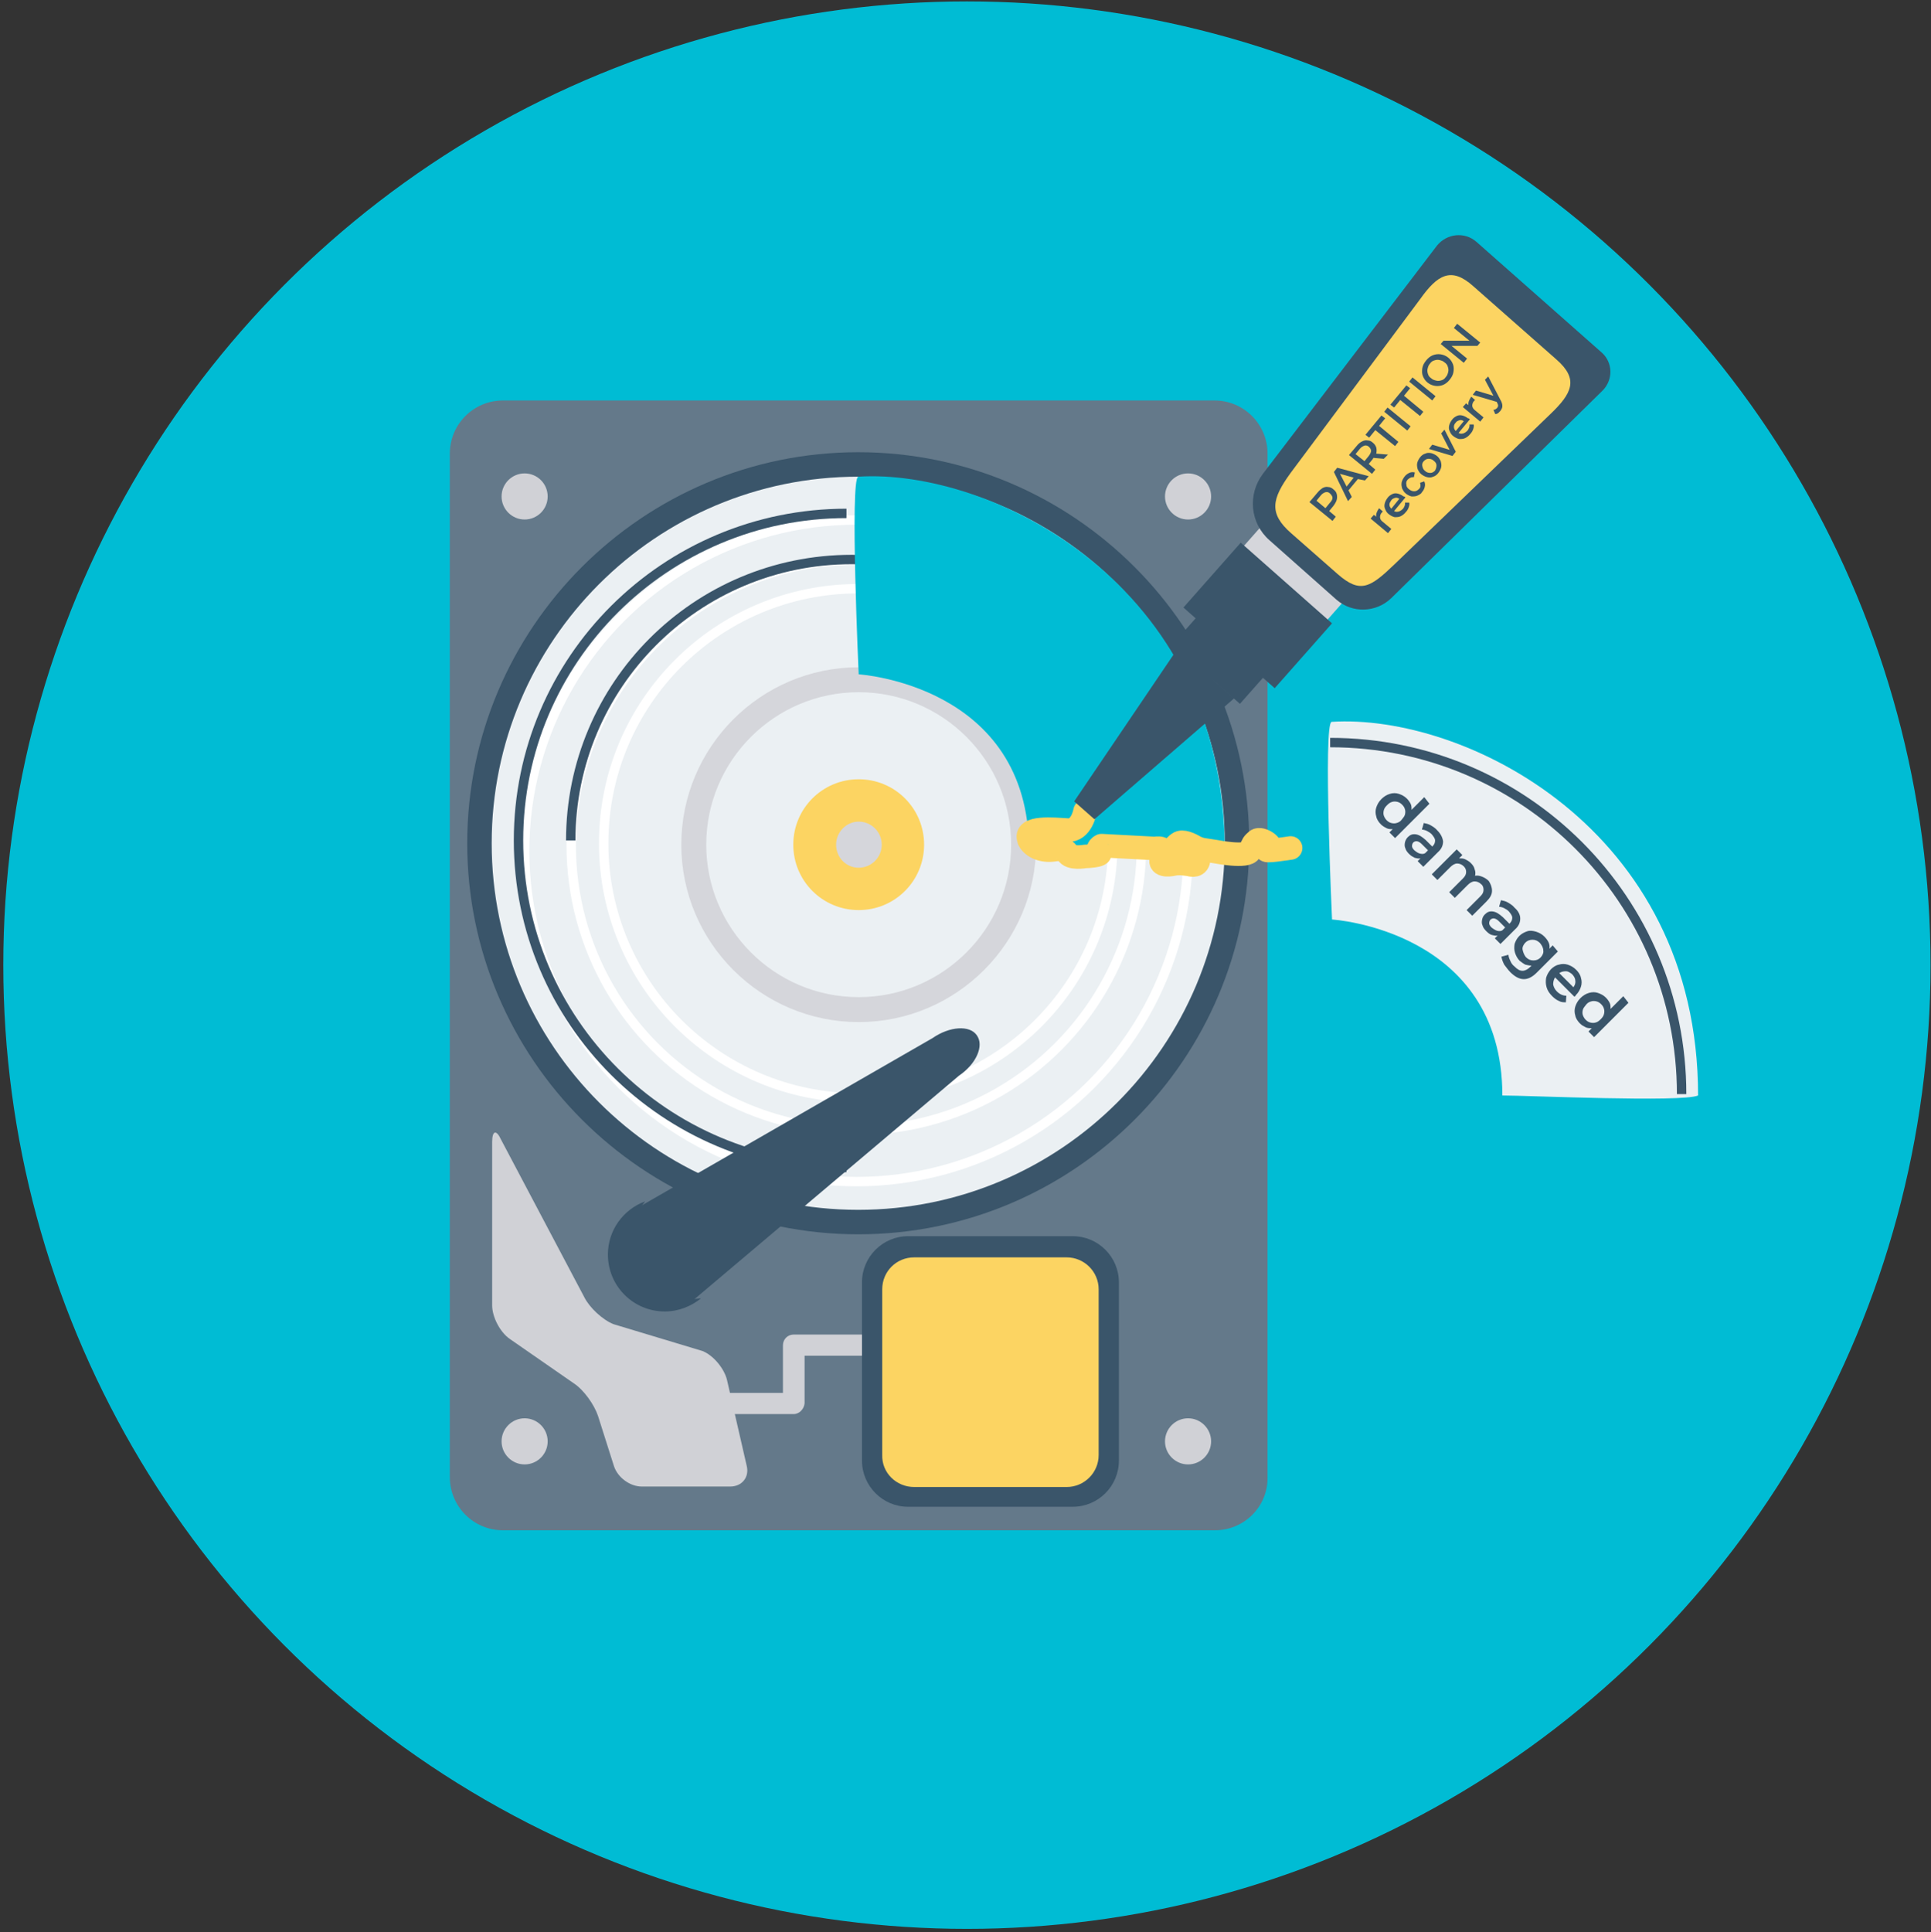 <?xml version="1.0" encoding="utf-8"?>
<!-- Generator: Adobe Illustrator 22.0.1, SVG Export Plug-In . SVG Version: 6.00 Build 0)  -->
<svg version="1.1" id="Layer_1_copy" xmlns="http://www.w3.org/2000/svg" xmlns:xlink="http://www.w3.org/1999/xlink" x="0px"
	 y="0px" viewBox="0 0 410.4 410.6" style="enable-background:new 0 0 410.4 410.6;" xml:space="preserve">
<rect x="0" y="0" width="410.4" height="410.6" fill="#333333" stroke="none"/>
<style type="text/css">
	.st0{fill:#00BCD4;}
	.st1{fill:#64798A;}
	.st2{fill:#D0D1D6;}
	.st3{fill:#3A556A;}
	.st4{fill:#EBF0F3;}
	.st5{fill:none;stroke:#FFFFFF;stroke-width:2;stroke-miterlimit:10;}
	.st6{fill:none;stroke:#3A556A;stroke-width:2;stroke-miterlimit:10;}
	.st7{fill:#D5D6DB;stroke:#D5D6DB;stroke-width:3;stroke-miterlimit:10;}
	.st8{fill:#FCD462;}
	.st9{display:none;}
	.st10{display:inline;fill:#FCD462;}
	.st11{display:inline;fill:#D5D6DB;stroke:#D5D6DB;stroke-width:3;stroke-miterlimit:10;}
	.st12{display:inline;fill:#EBF0F3;}
	.st13{fill:#D5D6DB;}
	.st14{display:none;fill:#3A556A;}
	.st15{enable-background:new    ;}
	.st16{fill:none;stroke:#FCD462;stroke-width:5;stroke-linecap:round;stroke-linejoin:round;stroke-miterlimit:10;}
</style>
<circle class="st0" cx="205.5" cy="205.1" r="204.8"/>
<g>
	<g>
		<path class="st1" d="M258.2,325.2H106.9c-6.3,0-11.3-5.1-11.3-11.3V96.4c0-6.3,5.1-11.3,11.3-11.3h151.2c6.3,0,11.3,5.1,11.3,11.3
			v217.5C269.5,320.2,264.4,325.2,258.2,325.2z"/>
		<g>
			<g>
				<path class="st2" d="M257.4,105.5c0,2.7-2.2,4.9-4.9,4.9s-4.9-2.2-4.9-4.9c0-2.7,2.2-4.9,4.9-4.9S257.4,102.8,257.4,105.5z"/>
			</g>
			<g>
				<path class="st2" d="M116.4,105.5c0,2.7-2.2,4.9-4.9,4.9s-4.9-2.2-4.9-4.9c0-2.7,2.2-4.9,4.9-4.9S116.4,102.8,116.4,105.5z"/>
			</g>
			<g>
				<path class="st2" d="M257.4,306.3c0,2.7-2.2,4.9-4.9,4.9s-4.9-2.2-4.9-4.9c0-2.7,2.2-4.9,4.9-4.9S257.4,303.6,257.4,306.3z"/>
			</g>
			<g>
				<path class="st2" d="M116.4,306.3c0,2.7-2.2,4.9-4.9,4.9s-4.9-2.2-4.9-4.9c0-2.7,2.2-4.9,4.9-4.9S116.4,303.6,116.4,306.3z"/>
			</g>
		</g>
		<path class="st3" d="M182.4,262.3c-45.8,0-83.1-37.3-83.1-83.1s37.3-83.1,83.1-83.1s83.1,37.3,83.1,83.1S228.3,262.3,182.4,262.3z
			"/>
		<path class="st4" d="M260.3,179.2c0,43-34.9,77.9-77.9,77.9s-77.9-34.9-77.9-77.9s34.9-77.9,77.9-77.9S260.3,136.2,260.3,179.2z"
			/>
		<g>
			<circle class="st5" cx="182" cy="179.6" r="60.6"/>
			<circle class="st5" cx="182.4" cy="179.2" r="54.1"/>
			<ellipse class="st5" cx="182" cy="180.8" rx="70.5" ry="70.3"/>
			<path class="st6" d="M121.3,178.6c0-33,26.7-59.7,59.7-59.7s59.7,26.7,59.7,59.7"/>
			<path class="st6" d="M179.9,248.1c-38.5,0-69.7-31.1-69.7-69.5s31.2-69.5,69.7-69.5"/>
			<path class="st7" d="M182.5,215.7c-19.9,0-36.2-16.2-36.2-36.2c0-19.9,16.2-36.2,36.2-36.2s36.2,16.2,36.2,36.2
				C218.7,199.4,202.5,215.7,182.5,215.7z M182.5,145.6c-18.7,0-33.9,15.2-33.9,33.9s15.2,33.9,33.9,33.9s33.9-15.2,33.9-33.9
				S201.2,145.6,182.5,145.6z"/>
		</g>
		<path class="st8" d="M196.4,179.5c0,7.7-6.2,13.9-13.9,13.9s-13.9-6.2-13.9-13.9s6.2-13.9,13.9-13.9S196.4,171.8,196.4,179.5z"/>
		<g class="st9">
			<ellipse class="st10" cx="182.5" cy="179.5" rx="13.9" ry="13.9"/>
			<path class="st11" d="M182.5,143.3c-20,0-36.2,16.3-36.2,36.2c0,20,16.3,36.2,36.2,36.2c20,0,36.2-16.3,36.2-36.2
				C218.7,159.5,202.5,143.3,182.5,143.3z M182.5,213.4c-18.7,0-33.9-15.2-33.9-33.9s15.2-33.9,33.9-33.9s33.9,15.2,33.9,33.9
				S201.2,213.4,182.5,213.4z"/>
			<path class="st12" d="M182.4,101.3c-43,0-77.9,34.9-77.9,77.9s34.9,77.9,77.9,77.9s77.9-34.9,77.9-77.9S225.4,101.3,182.4,101.3z
				 M182.5,215.7c-19.9,0-36.2-16.2-36.2-36.2c0-19.9,16.2-36.2,36.2-36.2s36.2,16.2,36.2,36.2C218.7,199.4,202.5,215.7,182.5,215.7
				z"/>
		</g>
		<g>
			<path class="st2" d="M168.7,300.5h-21.2V296h18.9v-10.1c0-1.3,1-2.3,2.3-2.3h27.8v4.5H171v10.1
				C170.9,299.4,169.9,300.5,168.7,300.5z"/>
		</g>
		<path class="st13" d="M187.4,179.5c0,2.7-2.2,4.9-4.9,4.9s-4.8-2.2-4.8-4.9s2.2-4.9,4.8-4.9C185.2,174.6,187.4,176.8,187.4,179.5z
			"/>
		<path class="st2" d="M104.6,242.7v34.7c0,2.5,1.7,5.7,3.7,7.1L122,294c2.1,1.4,4.3,4.5,5.1,6.9l3.4,10.7c0.8,2.4,3.4,4.3,5.9,4.3
			h18.8c2.5,0,4.1-2,3.5-4.4l-4.2-18.3c-0.6-2.4-2.9-5.2-5.2-6.1l-18.9-5.7c-2.3-0.9-5.1-3.5-6.2-5.7l-17.7-33.5
			C105.5,240,104.6,240.2,104.6,242.7z"/>
		<path class="st3" d="M146.5,277c-3.6,2.5-9.6,0.3-13.2-4.9l0,0c-3.7-5.3-3.7-11.6-0.1-14.1l65-37.4c3.6-2.5,7.9-2.8,9.4-0.6l0,0
			c1.6,2.2-0.1,6.1-3.8,8.6L146.5,277z"/>
		<path class="st3" d="M140.9,274.9c-1.5,0-3.9-1.4-5.9-4.2c-1.2-1.8-2-4.1-2.1-5.8c0-1,2.3-2.7,2.7-3.1l65-37.4l0.2-0.1
			c0.8-0.6,1.6-0.9,2.3-1.1c-0.4,0.5-1,1.2-1.8,1.7l-0.2,0.1l-57.3,48.3C143.7,273.5,141.4,274.9,140.9,274.9z"/>
		<path class="st3" d="M193,320.2c-5.4,0-9.8-4.4-9.8-9.8v-37.9c0-5.4,4.4-9.8,9.8-9.8h35c5.4,0,9.8,4.4,9.8,9.8v37.9
			c0,5.4-4.4,9.8-9.8,9.8H193z"/>
		<path class="st8" d="M194.3,316h32.4c3.7,0,6.8-3,6.8-6.8V274c0-3.8-3.1-6.8-6.8-6.8h-32.4c-3.8,0-6.8,3-6.8,6.8v35.2
			C187.4,313,190.5,316,194.3,316z"/>
		<path class="st3" d="M146.4,276.1c-11.9,0-15-13.7-9.3-20.8c-4.6,1.7-7.9,6.1-7.9,11.3c0,6.7,5.4,12.1,12.1,12.1
			c2.9,0,5.6-1.1,7.7-2.8C148.1,276,147.3,276.1,146.4,276.1z"/>
		<polygon class="st14" points="99.4,120.8 134.5,118.9 143.8,145 165.5,137.8 163.5,177.3 177.9,171.8 182.7,182.2 187.1,182.9 
			181,185 176.8,175.5 162.4,180.1 159.7,145 143.2,148.4 129.4,125.7 99.4,132.4 		"/>
		<polygon class="st14" points="221,136.5 221.9,154 208.9,158.6 212.5,169.4 192.8,168.4 195.6,175.6 190.4,178 190,180.2 
			189,177.1 193.7,175 191.4,167.9 208.9,166.5 207.2,158.3 218.5,151.4 215.2,136.5 		"/>
	</g>
</g>
<g id="peace_of_disk">
	<path class="st0" d="M182.4,101.3c-1.8,0.5,0.1,42,0.1,42s36.2,2.2,36.2,37.4c5.6,0,38.1,1.5,41.6,0
		C260.3,123.7,210.3,99.5,182.4,101.3z"/>
	<path class="st4" d="M283,153.4c-1.8,0.5,0.1,42,0.1,42s36.2,2.2,36.2,37.4c5.6,0,38.1,1.5,41.6,0
		C360.9,175.8,310.9,151.6,283,153.4z"/>
	<path class="st6" d="M357.4,232.5c0-41.3-33.4-74.7-74.7-74.7"/>
</g>
<g class="st15">
	<path class="st3" d="M303.8,170.8l-7.3,7.3l-1.2-1.2l0.7-0.7c-0.5,0-0.9,0-1.3-0.2s-0.8-0.4-1.2-0.8c-0.5-0.5-0.9-1.1-1-1.7
		c-0.2-0.6-0.2-1.3,0-1.9c0.2-0.6,0.5-1.2,1.1-1.8c0.5-0.5,1.1-0.9,1.8-1.1c0.6-0.2,1.3-0.2,1.9,0s1.2,0.5,1.7,1
		c0.3,0.3,0.6,0.7,0.8,1.1c0.2,0.4,0.2,0.8,0.2,1.3l2.7-2.7L303.8,170.8z M295.7,174.9c0.4,0.1,0.8,0.1,1.1,0
		c0.4-0.1,0.8-0.3,1.1-0.7s0.6-0.7,0.7-1.1c0.1-0.4,0.1-0.8,0-1.1c-0.1-0.4-0.3-0.7-0.6-1s-0.6-0.5-1-0.6s-0.8-0.1-1.1,0
		c-0.4,0.1-0.7,0.3-1.1,0.7s-0.6,0.7-0.7,1.1c-0.1,0.4-0.1,0.8,0,1.1s0.3,0.7,0.6,1S295.3,174.8,295.7,174.9z"/>
	<path class="st3" d="M306.7,178.8c0,0.8-0.3,1.6-1.1,2.3l-3.1,3.1l-1.2-1.2l0.6-0.6c-0.4,0.1-0.8,0-1.2-0.1
		c-0.4-0.2-0.8-0.4-1.2-0.8s-0.7-0.8-0.8-1.2c-0.2-0.4-0.2-0.8-0.1-1.3c0.1-0.4,0.3-0.8,0.6-1.1c0.5-0.5,1-0.7,1.7-0.6
		s1.3,0.5,2.1,1.2l1.4,1.4l0.1-0.1c0.4-0.4,0.5-0.8,0.5-1.2s-0.3-0.8-0.7-1.3c-0.3-0.3-0.6-0.5-1-0.7s-0.8-0.3-1.1-0.3l0.4-1.4
		c0.5,0.1,1,0.2,1.5,0.5s1,0.6,1.4,1.1C306.2,177.2,306.6,178,306.7,178.8z M301.8,181.4c0.4,0.1,0.8,0.1,1.1-0.1l0.6-0.6l-1.3-1.3
		c-0.7-0.7-1.3-0.8-1.8-0.4c-0.2,0.2-0.3,0.5-0.3,0.8s0.2,0.6,0.5,0.9C301.1,181.1,301.4,181.3,301.8,181.4z"/>
	<path class="st3" d="M317.1,189.3c0,0.8-0.4,1.5-1.2,2.3l-3,3l-1.2-1.2l2.9-2.9c0.5-0.5,0.7-0.9,0.7-1.4c0-0.4-0.1-0.9-0.5-1.2
		c-0.4-0.4-0.9-0.6-1.4-0.6s-1,0.3-1.5,0.8l-2.7,2.7l-1.2-1.2l2.9-2.9c0.5-0.5,0.7-0.9,0.7-1.4c0-0.4-0.1-0.8-0.5-1.2
		s-0.9-0.6-1.4-0.6s-1,0.3-1.5,0.8l-2.7,2.7l-1.2-1.2l5.3-5.3l1.2,1.2l-0.7,0.7c0.4,0,0.9,0,1.3,0.2s0.8,0.4,1.2,0.8
		c0.4,0.4,0.7,0.8,0.8,1.3c0.2,0.5,0.2,0.9,0.1,1.4c0.5-0.1,1,0,1.5,0.2s1,0.5,1.4,0.9C316.8,187.8,317.1,188.5,317.1,189.3z"/>
	<path class="st3" d="M323.1,195.2c0,0.8-0.3,1.6-1.1,2.3l-3.1,3.1l-1.2-1.2l0.6-0.6c-0.4,0.1-0.8,0-1.2-0.1s-0.8-0.4-1.2-0.8
		c-0.4-0.4-0.7-0.8-0.8-1.2c-0.2-0.4-0.2-0.8-0.1-1.3s0.3-0.8,0.6-1.1c0.5-0.5,1-0.7,1.7-0.6s1.3,0.5,2.1,1.2l1.4,1.4l0.1-0.1
		c0.4-0.4,0.5-0.8,0.5-1.2s-0.3-0.8-0.7-1.3c-0.3-0.3-0.6-0.5-1-0.7s-0.8-0.3-1.1-0.3l0.4-1.4c0.5,0.1,1,0.2,1.5,0.5s1,0.6,1.4,1.1
		C322.7,193.6,323.1,194.4,323.1,195.2z M318.2,197.8c0.4,0.1,0.8,0.1,1.1-0.1l0.6-0.6l-1.3-1.3c-0.7-0.7-1.3-0.8-1.8-0.4
		c-0.2,0.2-0.3,0.5-0.3,0.8s0.2,0.6,0.5,0.9C317.5,197.5,317.9,197.7,318.2,197.8z"/>
	<path class="st3" d="M331.1,202.2l-4.5,4.5c-1.9,1.9-3.7,1.8-5.6-0.1c-0.5-0.5-0.9-1.1-1.3-1.6c-0.3-0.6-0.5-1.1-0.6-1.7l1.5-0.4
		c0,0.4,0.2,0.9,0.4,1.3c0.2,0.5,0.5,0.9,0.9,1.2c0.6,0.6,1.1,0.9,1.7,0.9c0.5,0,1.1-0.3,1.6-0.8l0.3-0.3c-0.4,0-0.9-0.1-1.3-0.2
		c-0.4-0.2-0.8-0.5-1.2-0.8c-0.5-0.5-0.8-1.1-1-1.7c-0.2-0.6-0.2-1.2-0.1-1.9c0.2-0.6,0.5-1.2,1-1.7s1.1-0.8,1.7-1s1.2-0.1,1.9,0.1
		c0.6,0.2,1.2,0.5,1.7,1c0.4,0.4,0.7,0.8,0.9,1.2c0.2,0.4,0.3,0.9,0.2,1.4l0.7-0.7L331.1,202.2z M325.9,204.1c0.6,0,1.1-0.2,1.5-0.6
		c0.4-0.4,0.7-1,0.6-1.5c0-0.6-0.3-1.1-0.7-1.6c-0.5-0.5-1-0.7-1.6-0.7s-1.1,0.2-1.5,0.6c-0.4,0.4-0.7,1-0.6,1.5s0.3,1.1,0.7,1.6
		C324.8,203.9,325.3,204.1,325.9,204.1z"/>
	<path class="st3" d="M334.6,211.8l-4.1-4.1c-0.3,0.5-0.4,1-0.4,1.5c0.1,0.5,0.3,1,0.8,1.5c0.6,0.6,1.3,0.9,2,0.9l-0.1,1.4
		c-0.5,0-1,0-1.5-0.3c-0.5-0.2-1-0.6-1.4-1c-0.6-0.6-1-1.2-1.2-1.9s-0.2-1.3-0.1-2c0.2-0.7,0.5-1.2,1-1.8c0.5-0.5,1.1-0.9,1.7-1
		c0.6-0.2,1.3-0.2,1.9,0s1.2,0.5,1.8,1.1c0.5,0.5,0.9,1.1,1,1.7c0.2,0.6,0.2,1.3,0,1.9c-0.2,0.6-0.5,1.2-1.1,1.8
		C334.9,211.6,334.8,211.7,334.6,211.8z M332.8,206.4c-0.5,0-1,0.1-1.4,0.4l3,3c0.3-0.4,0.5-0.9,0.4-1.4c0-0.5-0.3-1-0.7-1.4
		C333.7,206.7,333.3,206.4,332.8,206.4z"/>
	<path class="st3" d="M346.1,213.1l-7.3,7.3l-1.2-1.2l0.7-0.7c-0.5,0-0.9,0-1.3-0.2s-0.8-0.4-1.2-0.8c-0.5-0.5-0.9-1.1-1-1.7
		c-0.2-0.6-0.2-1.3,0-1.9c0.2-0.6,0.5-1.2,1.1-1.8c0.5-0.5,1.1-0.9,1.8-1.1s1.3-0.2,1.9,0s1.2,0.5,1.7,1c0.3,0.3,0.6,0.7,0.8,1.1
		c0.2,0.4,0.2,0.8,0.2,1.3l2.7-2.7L346.1,213.1z M338,217.3c0.4,0.1,0.8,0.1,1.1,0c0.4-0.1,0.7-0.3,1.1-0.7s0.6-0.7,0.7-1.1
		c0.1-0.4,0.1-0.8,0-1.1c-0.1-0.4-0.3-0.7-0.6-1s-0.6-0.5-1-0.6s-0.8-0.1-1.1,0c-0.4,0.1-0.8,0.3-1.1,0.7s-0.6,0.7-0.7,1.1
		c-0.1,0.4-0.1,0.8,0,1.1s0.3,0.7,0.6,1S337.6,217.2,338,217.3z"/>
</g>
<path id="stick_of_glue" class="st16" d="M230.6,172.4c0,0-0.7,4.2-3.7,4s-9.4-0.8-8.2,2v0.1c0.8,1.6,3,2.4,5.2,2.1
	c1.1-0.2,2.5-0.2,2.9,0.6c0.6,1.4,3.8,0.8,3.8,0.8s3.9-0.1,3.1-0.9c-0.8-0.8,0.4-1.4,0.4-1.4l11.3,0.6c0,0,3-0.6,1.6,1.9
	c-1,1.8,1.3,1.7,2.5,1.4c0.5-0.1,1.1-0.1,1.6-0.1l1.7,0.2c0,0,1.5,0.6,1.9-0.7s-4.2-2.2-4.2-2.2c-0.7-0.9-1.2-0.7,0-1.6
	c0.8-0.6,2.5,0.2,3.5,0.8c0.6,0.3,1.2,0.5,1.9,0.6l2.6,0.4c0,0,6.6,1.3,7.2-0.2s0.6-1.5,1.4-2.2c0.9-0.7,4,1.3,2.4,1.9
	c-1.7,0.7,4.8-0.3,4.8-0.3"/>
<g id="glue_1_">
	
		<rect x="264" y="120.4" transform="matrix(-0.749 -0.662 0.662 -0.749 398.7 396.033)" class="st7" width="20.7" height="4.2"/>
	<path class="st3" d="M313.8,51.4l26.6,23.5c2.4,2.1,2.5,5.8,0.2,8.1l-44.9,44.1c-3.2,3.1-8.3,3.3-11.7,0.3l-14.2-12.6
		c-4.1-3.6-4.7-9.7-1.4-14.1l37-48.5C307.5,49.6,311.3,49.2,313.8,51.4z"/>
	
		<rect x="254.3" y="121.6" transform="matrix(-0.749 -0.662 0.662 -0.749 380.889 405.673)" class="st3" width="25.9" height="18.4"/>
	
		<rect x="249.4" y="136.1" transform="matrix(-0.749 -0.662 0.662 -0.749 360.232 416.612)" class="st3" width="19.1" height="8.1"/>
	<polygon class="st3" points="250.3,137.8 262.3,148.4 232.6,174.1 228.3,170.3 	"/>
	<path class="st8" d="M301.8,63.6c3.7-5.2,6.6-7,11.3-2.8l17.7,15.6c4.8,4.2,3.3,7.2-1.3,11.6l-33.1,31.9c-5.2,5-7.3,6.3-12.1,2.1
		l-9.9-8.7c-4.8-4.2-4.1-7.3-0.1-12.8L301.8,63.6z"/>
</g>
<g class="st15">
	<path class="st3" d="M281.1,103.7c0.4-0.2,0.8-0.3,1.2-0.2c0.4,0,0.8,0.2,1.1,0.5c0.4,0.3,0.6,0.6,0.7,1s0.1,0.8,0,1.2
		c-0.1,0.4-0.4,0.9-0.7,1.3l-0.9,1.1l1.4,1.2l-0.7,0.9l-4.9-4l1.7-2C280.4,104.2,280.8,103.9,281.1,103.7z M283.2,105.8
		c0-0.3-0.2-0.6-0.5-0.9s-0.6-0.4-1-0.3c-0.3,0.1-0.7,0.3-1,0.7l-0.9,1.1l1.9,1.6l0.9-1.1C283,106.5,283.2,106.1,283.2,105.8z"/>
	<path class="st3" d="M288.6,101.8l-2,2.4l0.7,1.4l-0.8,0.9l-3-6.2l0.7-0.9l6.7,1.8l-0.8,0.9L288.6,101.8z M287.7,101.5l-2.9-0.8
		l1.4,2.7L287.7,101.5z"/>
	<path class="st3" d="M294.1,97.5l-2.2-0.2c0,0-0.1,0.1-0.1,0.2l-0.9,1.1l1.4,1.2l-0.7,0.9l-4.9-4l1.7-2c0.3-0.4,0.7-0.7,1.1-0.9
		c0.4-0.2,0.8-0.3,1.2-0.2c0.4,0,0.8,0.2,1.1,0.5c0.4,0.3,0.6,0.7,0.7,1c0.1,0.4,0.1,0.8,0,1.3l2.5,0.2L294.1,97.5z M290,94.7
		c-0.3,0.1-0.7,0.3-1,0.7l-0.9,1.1L290,98l0.9-1.1c0.3-0.4,0.5-0.8,0.5-1.1c0-0.3-0.2-0.6-0.5-0.9C290.6,94.7,290.3,94.6,290,94.7z"
		/>
	<path class="st3" d="M292.3,91.4L291,93l-0.8-0.6l3.4-4.1l0.8,0.6l-1.3,1.6l4.1,3.4l-0.7,0.9L292.3,91.4z"/>
	<path class="st3" d="M294.2,87.5l0.7-0.9l4.9,4l-0.7,0.9L294.2,87.5z"/>
	<path class="st3" d="M297.6,85l-1.3,1.6l-0.8-0.6l3.4-4.1l0.8,0.6l-1.3,1.6l4.1,3.4l-0.7,0.9L297.6,85z"/>
	<path class="st3" d="M299.5,81.1l0.7-0.9l4.9,4l-0.7,0.9L299.5,81.1z"/>
	<path class="st3" d="M306.7,81.8c-0.5,0.2-1.1,0.3-1.7,0.2c-0.6-0.1-1.1-0.3-1.6-0.7c-0.5-0.4-0.8-0.9-1-1.4s-0.2-1.1-0.1-1.7
		s0.4-1.1,0.8-1.6s0.9-0.9,1.4-1.1s1.1-0.3,1.7-0.2c0.6,0.1,1.1,0.3,1.6,0.7c0.5,0.4,0.8,0.9,1,1.4s0.2,1.1,0.1,1.7
		s-0.4,1.1-0.8,1.6C307.7,81.2,307.2,81.6,306.7,81.8z M307.8,79c0.1-0.4,0-0.8-0.1-1.1c-0.1-0.4-0.4-0.7-0.7-0.9
		c-0.3-0.3-0.7-0.4-1.1-0.5s-0.8,0-1.1,0.1c-0.4,0.1-0.7,0.4-0.9,0.7c-0.3,0.3-0.4,0.7-0.5,1.1s0,0.8,0.1,1.1
		c0.1,0.4,0.4,0.7,0.7,0.9c0.3,0.3,0.7,0.4,1.1,0.5s0.8,0,1.1-0.1c0.4-0.1,0.7-0.4,0.9-0.7C307.6,79.8,307.7,79.4,307.8,79z"/>
	<path class="st3" d="M309.7,68.8l4.9,4l-0.6,0.7h-5.5l3.3,2.7l-0.7,0.9l-4.9-4l0.6-0.7h5.5l-3.3-2.7L309.7,68.8z"/>
</g>
<g class="st15">
	<path class="st3" d="M293.1,108l0.8,0.7c-0.1,0.1-0.1,0.1-0.2,0.2c-0.3,0.3-0.4,0.7-0.4,1c0,0.4,0.2,0.7,0.6,1l1.8,1.5l-0.7,0.9
		l-3.7-3.1l0.7-0.8l0.5,0.4C292.4,109.3,292.6,108.7,293.1,108z"/>
	<path class="st3" d="M298.7,105.7l-2.4,2.9c0.3,0.2,0.6,0.2,1,0.1c0.3-0.1,0.6-0.3,0.9-0.6c0.3-0.4,0.5-0.9,0.4-1.3h0.9
		c0.1,0.3,0,0.7-0.1,1s-0.3,0.7-0.6,1c-0.3,0.4-0.7,0.7-1.1,0.9s-0.8,0.2-1.3,0.2c-0.4-0.1-0.8-0.3-1.2-0.6
		c-0.4-0.3-0.6-0.6-0.8-1.1c-0.2-0.4-0.2-0.8-0.1-1.2c0.1-0.4,0.3-0.8,0.6-1.2c0.3-0.4,0.6-0.6,1-0.8c0.4-0.2,0.8-0.2,1.2-0.1
		s0.8,0.3,1.2,0.6C298.5,105.5,298.6,105.6,298.7,105.7z M295.3,107.2c0,0.3,0.1,0.6,0.4,0.9l1.7-2.1c-0.3-0.2-0.6-0.3-0.9-0.2
		c-0.3,0.1-0.6,0.2-0.8,0.5C295.5,106.6,295.3,106.9,295.3,107.2z"/>
	<path class="st3" d="M301.3,105.3c-0.4,0.2-0.8,0.2-1.3,0.2c-0.4-0.1-0.8-0.3-1.2-0.6c-0.4-0.3-0.6-0.7-0.8-1.1
		c-0.1-0.4-0.2-0.8-0.1-1.3c0.1-0.4,0.3-0.8,0.6-1.2c0.3-0.4,0.6-0.6,1-0.8c0.4-0.2,0.8-0.2,1.2-0.1l-0.2,1c-0.3,0-0.5,0-0.7,0.1
		s-0.4,0.2-0.6,0.4c-0.3,0.3-0.4,0.7-0.3,1.1c0,0.4,0.2,0.7,0.6,1s0.7,0.4,1.1,0.4s0.7-0.2,1-0.5c0.2-0.2,0.3-0.4,0.3-0.6
		s0-0.5-0.1-0.7l0.9-0.3c0.2,0.4,0.2,0.8,0.1,1.2c-0.1,0.4-0.3,0.8-0.6,1.1C302.1,104.9,301.7,105.1,301.3,105.3z"/>
	<path class="st3" d="M304.6,101.3c-0.4,0.2-0.8,0.2-1.3,0.1c-0.4-0.1-0.8-0.3-1.2-0.6c-0.4-0.3-0.6-0.7-0.8-1.1
		c-0.1-0.4-0.2-0.8-0.1-1.3c0.1-0.4,0.3-0.8,0.6-1.2c0.3-0.4,0.7-0.7,1.1-0.8c0.4-0.2,0.8-0.2,1.3-0.1c0.4,0.1,0.8,0.3,1.2,0.6
		c0.4,0.3,0.6,0.7,0.8,1.1c0.1,0.4,0.2,0.8,0.1,1.3c-0.1,0.4-0.3,0.8-0.6,1.2C305.4,100.9,305,101.2,304.6,101.3z M305.3,98.9
		c0-0.4-0.2-0.7-0.6-1c-0.3-0.3-0.7-0.4-1.1-0.4s-0.7,0.2-1,0.5s-0.4,0.7-0.3,1.1s0.2,0.7,0.6,1c0.3,0.3,0.7,0.4,1.1,0.4
		s0.7-0.2,1-0.5C305.2,99.6,305.3,99.3,305.3,98.9z"/>
	<path class="st3" d="M307,91.3l2.4,4.7l-0.7,0.9l-5-1.5l0.7-0.9l3.7,1.1l-1.8-3.5L307,91.3z"/>
	<path class="st3" d="M312.4,89.1L310,92c0.3,0.2,0.6,0.2,1,0.1c0.3-0.1,0.6-0.3,0.9-0.6c0.3-0.4,0.5-0.9,0.4-1.3h0.9
		c0.1,0.3,0,0.7-0.1,1s-0.3,0.7-0.6,1c-0.3,0.4-0.7,0.7-1.1,0.9c-0.4,0.2-0.8,0.2-1.3,0.2c-0.4-0.1-0.8-0.3-1.2-0.6
		c-0.4-0.3-0.6-0.6-0.8-1.1c-0.2-0.4-0.2-0.8-0.1-1.2c0.1-0.4,0.3-0.8,0.6-1.2c0.3-0.4,0.6-0.6,1-0.8c0.4-0.2,0.8-0.2,1.2-0.1
		c0.4,0.1,0.8,0.3,1.2,0.6C312.2,88.9,312.3,89,312.4,89.1z M309,90.7c0,0.3,0.1,0.6,0.4,0.9l1.7-2.1c-0.3-0.2-0.6-0.3-0.9-0.2
		c-0.3,0.1-0.6,0.2-0.8,0.5C309.2,90,309,90.3,309,90.7z"/>
	<path class="st3" d="M312.7,84.3l0.8,0.7c-0.1,0.1-0.1,0.1-0.2,0.2c-0.3,0.3-0.4,0.7-0.4,1s0.2,0.7,0.6,1l1.8,1.5l-0.7,0.9
		l-3.7-3.1l0.7-0.8l0.5,0.4C312,85.6,312.2,85,312.7,84.3z"/>
	<path class="st3" d="M316.3,80l2.6,5c0.3,0.5,0.4,0.9,0.4,1.3s-0.2,0.7-0.4,1c-0.2,0.2-0.3,0.3-0.5,0.5c-0.2,0.1-0.4,0.2-0.6,0.2
		l-0.4-0.9c0.1,0,0.3-0.1,0.4-0.1c0.1-0.1,0.3-0.2,0.4-0.3c0.1-0.2,0.2-0.3,0.2-0.5s-0.1-0.4-0.2-0.6l-0.1-0.2l-5.1-1.5l0.7-0.9
		l3.7,1.1l-1.8-3.4L316.3,80z"/>
</g>
</svg>
